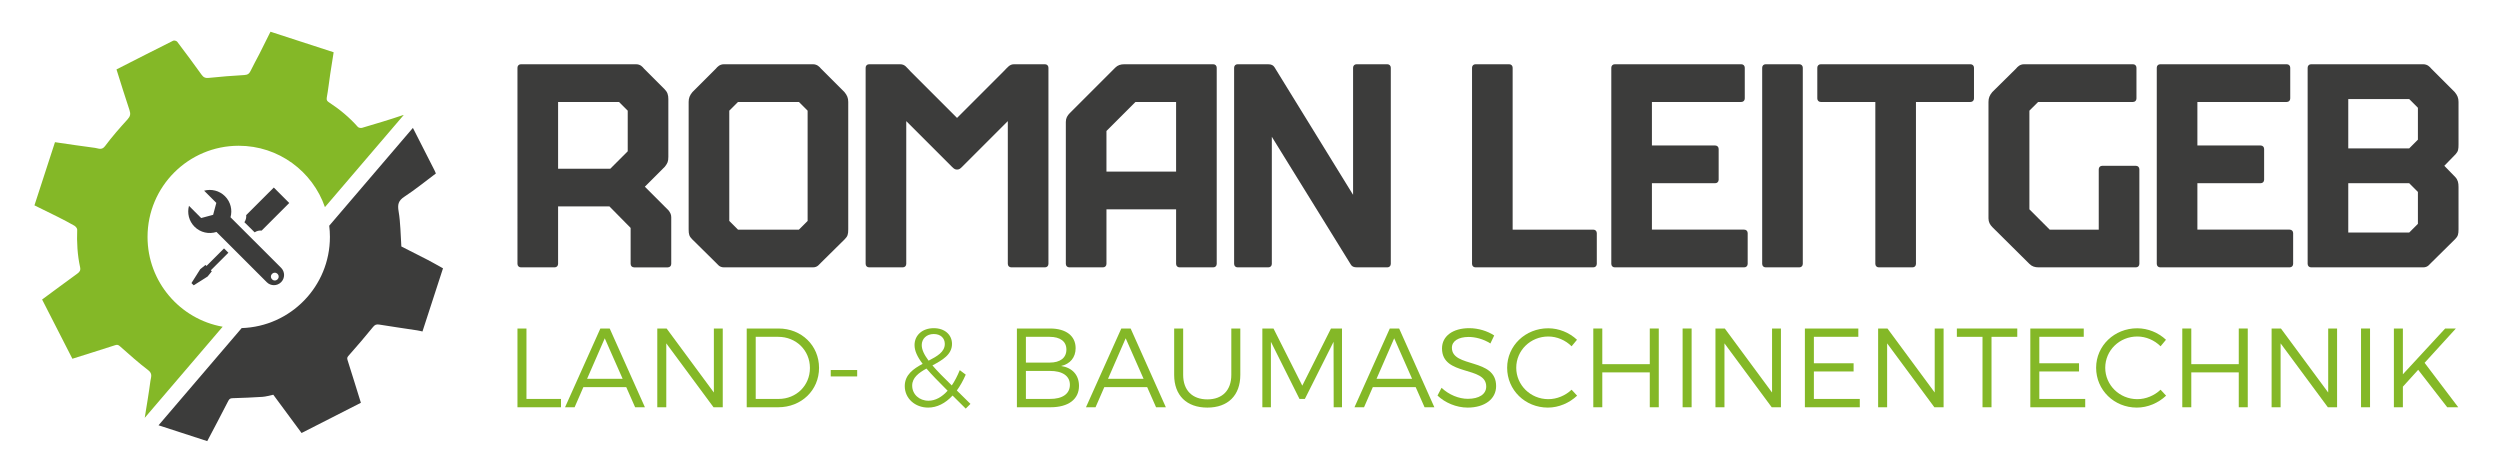 <?xml version="1.0" encoding="utf-8"?>
<!-- Generator: Adobe Illustrator 16.0.0, SVG Export Plug-In . SVG Version: 6.00 Build 0)  -->
<!DOCTYPE svg PUBLIC "-//W3C//DTD SVG 1.1//EN" "http://www.w3.org/Graphics/SVG/1.1/DTD/svg11.dtd">
<svg version="1.1" id="Ebene_1" xmlns="http://www.w3.org/2000/svg" xmlns:xlink="http://www.w3.org/1999/xlink" x="0px" y="0px"
	 width="1630.418px" height="304.485px" viewBox="0 0 1630.418 304.485" enable-background="new 0 0 1630.418 304.485"
	 xml:space="preserve">
<g>
	<g>
		<path fill-rule="evenodd" clip-rule="evenodd" fill="#84B827" d="M98.096,248.46c-1.046,8.039-2.431,16.033-3.71,24.041
			l50.82-59.424c-27.846-4.951-48.986-29.281-48.986-58.55c0-32.846,26.624-59.472,59.471-59.472
			c26.037,0,48.164,16.735,56.219,40.033l51.413-60.118c-0.274,0.048-0.576,0.127-0.933,0.246
			c-8.686,2.956-17.497,5.547-26.293,8.156c-0.803,0.239-2.218-0.026-2.732-0.604c-5.506-6.229-11.836-11.466-18.778-16
			c-1.02-0.666-1.807-1.348-1.492-3.041c0.946-5.137,1.504-10.343,2.273-15.512c0.702-4.717,1.478-9.423,2.222-14.133
			c-13.73-4.462-27.462-8.927-41.196-13.391c-2.418,4.854-4.808,9.722-7.265,14.553c-1.87,3.679-3.939,7.263-5.706,10.99
			c-0.888,1.871-1.952,2.586-4.091,2.706c-7.749,0.434-15.49,1.06-23.21,1.861c-2.198,0.231-3.414-0.332-4.672-2.088
			c-5.188-7.242-10.503-14.397-15.881-21.493c-0.443-0.583-1.986-0.993-2.615-0.679c-12.317,6.15-24.575,12.421-36.981,18.73
			c2.83,8.94,5.528,17.804,8.486,26.579c0.834,2.478,0.536,4.012-1.274,6.001c-5.115,5.61-10.145,11.34-14.675,17.419
			c-2.179,2.917-4.363,1.445-6.508,1.171c-8.73-1.109-17.438-2.455-26.149-3.712c-4.465,13.732-8.929,27.461-13.393,41.196
			c5.03,2.475,10.078,4.91,15.084,7.437c3.682,1.857,7.356,3.749,10.929,5.808c0.864,0.499,1.9,1.735,1.868,2.595
			c-0.313,8.277,0.133,16.48,1.908,24.576c0.428,1.947-0.297,3.002-1.82,4.102c-7.73,5.594-15.385,11.295-22.973,16.891
			c6.599,12.904,13.116,25.654,19.745,38.625c9.148-2.883,18.569-5.813,27.951-8.854c1.413-0.461,2.075-0.158,3.186,0.824
			c6.021,5.342,12.037,10.711,18.425,15.59C99.703,243.765,98.392,246.212,98.096,248.46z"/>
		<g>
			<path fill-rule="evenodd" clip-rule="evenodd" fill="#3C3C3B" d="M279.073,169.556c-5.869-3.053-11.79-6.008-17.325-8.816
				c-0.538-7.779-0.519-15.427-1.787-22.858c-0.77-4.528-0.195-7.009,3.777-9.606c7.053-4.61,13.61-9.982,20.529-15.146
				c-0.295-0.672-0.554-1.348-0.878-1.99c-4.703-9.247-9.416-18.486-14.111-27.736l-54.567,63.8
				c0.297,2.401,0.452,4.844,0.452,7.324c0,32.205-25.597,58.423-57.547,59.437l-54.224,63.396
				c10.591,3.441,21.18,6.885,31.766,10.324c4.606-8.76,9.279-17.486,13.755-26.309c0.757-1.492,1.604-1.656,3.002-1.699
				c6.394-0.209,12.793-0.42,19.176-0.855c2.442-0.164,4.842-0.926,7.148-1.393c6.267,8.49,12.435,16.838,18.438,24.967
				c12.853-6.549,25.749-13.117,38.684-19.711c-2.846-9.15-5.723-18.531-8.71-27.875c-0.437-1.365-0.165-1.898,0.817-2.994
				c5.426-6.064,10.667-12.301,15.831-18.594c1.154-1.41,2.162-1.848,3.954-1.555c8.239,1.344,16.509,2.518,24.764,3.775
				c1.181,0.182,2.34,0.492,3.509,0.74c4.465-13.73,8.927-27.463,13.391-41.193C285.64,173.173,282.397,171.285,279.073,169.556z"/>
		</g>
	</g>
	<g>
		<g>
			<path fill="#3C3C3B" d="M166.073,151.516c1.367-0.913,2.98-1.311,4.554-1.13l18-18l-10.064-10.08l-18.017,17.999
				c0.191,1.601-0.219,3.23-1.166,4.622L166.073,151.516z M166.073,151.516"/>
		</g>
		<g>
			<path fill="#3C3C3B" d="M134.671,173.449l-0.659-0.66l-3.411,2.758l-5.745,9.066l1.467,1.461l9.069-5.74l2.754-3.398l-0.65-0.676
				l11.455-11.439l-2.852-2.813L134.671,173.449z M134.671,173.449"/>
		</g>
		<g>
			<path fill="#3C3C3B" d="M150.333,141.696c1.322-4.73,0.12-10.005-3.591-13.721c-3.692-3.691-8.922-4.892-13.622-3.617
				l7.959,7.956l-2.08,7.787l-7.801,2.093l-7.952-7.958c-1.274,4.699-0.07,9.912,3.617,13.612c3.87,3.872,9.443,5,14.313,3.418
				l0.047,0.046l32.74,32.718c1.277,1.305,2.982,1.951,4.678,1.951s3.395-0.646,4.687-1.951c2.585-2.568,2.585-6.773,0-9.371
				L150.333,141.696z M179.212,182.927c-1.4,0-2.53-1.139-2.53-2.533c0-1.404,1.13-2.539,2.53-2.539
				c1.407,0,2.528,1.135,2.528,2.539C181.76,181.789,180.62,182.927,179.212,182.927L179.212,182.927z M179.212,182.927"/>
		</g>
	</g>
</g>
<g>
	<g>
		<g>
			<path fill="#3C3C3B" d="M397.46,134.624h-33.496v37.467c0,1.328-0.949,2.273-2.271,2.273h-21.95
				c-1.324,0-2.271-0.945-2.271-2.273V44.169c0-1.326,0.946-2.271,2.271-2.271h74.938c3.027,0,4.352,1.704,5.299,2.84l13.436,13.435
				c1.89,1.893,2.459,3.784,2.459,6.434v37.657c0,3.218-0.569,4.165-2.271,6.437l-13.059,13.056l15.519,15.517
				c0.946,1.326,1.702,2.461,1.702,4.355v30.463c0,1.328-0.944,2.273-2.269,2.273h-21.95c-1.327,0-2.271-0.945-2.271-2.273v-23.463
				L397.46,134.624z M398.029,110.022l11.353-11.354V72.175l-5.677-5.674h-39.74v43.521H398.029z"/>
		</g>
		<path fill="#3C3C3B" d="M472.2,174.365c-3.216,0-4.161-2.084-5.296-3.029l-15.52-15.326c-1.893-1.894-2.271-3.217-2.271-6.435
			V66.501c0-2.65,0.756-4.353,2.461-6.436l15.33-15.327c0.942-1.136,2.458-2.84,5.296-2.84h57.909c2.838,0,4.349,1.704,5.295,2.84
			l15.328,15.327c1.705,2.083,2.463,3.785,2.463,6.436v83.073c0,3.218-0.381,4.541-2.273,6.435l-15.518,15.326
			c-1.133,0.945-2.082,3.029-5.295,3.029H472.2z M481.285,66.501l-5.676,5.674v71.911l5.676,5.677h39.738l5.678-5.677V72.175
			l-5.678-5.674H481.285z"/>
		<path fill="#3C3C3B" d="M586.869,41.898c3.404,0,4.162,1.89,7,4.733l30.278,30.274l30.275-30.274
			c2.841-2.844,3.976-4.733,7.005-4.733h20.059c1.323,0,2.271,0.944,2.271,2.271v127.922c0,1.328-0.948,2.273-2.271,2.273h-21.952
			c-1.324,0-2.271-0.945-2.271-2.273V78.988l-29.898,29.899c-1.137,1.135-1.891,1.703-3.218,1.703c-1.136,0-1.892-0.38-3.216-1.703
			l-29.9-29.899v93.103c0,1.328-0.944,2.273-2.271,2.273h-21.952c-1.322,0-2.271-0.945-2.271-2.273V44.169
			c0-1.326,0.948-2.271,2.271-2.271H586.869z"/>
		<path fill="#3C3C3B" d="M695.101,172.091V79.557c0-2.462,0.949-4.164,2.651-5.866l29.521-29.521
			c1.701-1.703,3.598-2.271,6.053-2.271h57.908c1.324,0,2.27,0.944,2.27,2.271v127.922c0,1.328-0.945,2.273-2.27,2.273h-21.951
			c-1.324,0-2.271-0.945-2.271-2.273v-35.574h-45.416v35.574c0,1.328-0.947,2.273-2.271,2.273h-21.951
			C696.05,174.365,695.101,173.419,695.101,172.091z M721.595,111.917h45.416V66.501h-26.496l-18.92,18.922V111.917z"/>
		<path fill="#3C3C3B" d="M829.449,172.091c0,1.328-0.945,2.273-2.27,2.273h-20.059c-1.326,0-2.271-0.945-2.271-2.273V44.169
			c0-1.326,0.945-2.271,2.271-2.271h19.869c2.271,0,3.406,0.755,4.162,1.89l51.283,83.267V44.169c0-1.326,0.945-2.271,2.27-2.271
			h20.063c1.326,0,2.27,0.944,2.27,2.271v127.922c0,1.328-0.943,2.273-2.27,2.273h-19.678c-2.271,0-3.41-0.566-4.164-1.893
			l-51.477-83.265V172.091z"/>
		<path fill="#3C3C3B" d="M986.501,149.763h52.609c1.322,0,2.271,0.947,2.271,2.271v20.057c0,1.328-0.949,2.273-2.271,2.273h-76.83
			c-1.324,0-2.27-0.945-2.27-2.273V44.169c0-1.326,0.945-2.271,2.27-2.271h21.949c1.33,0,2.271,0.944,2.271,2.271V149.763z"/>
		<path fill="#3C3C3B" d="M1053.105,174.365c-1.32,0-2.268-0.945-2.268-2.273V44.169c0-1.326,0.947-2.271,2.268-2.271h82.508
			c1.326,0,2.271,0.944,2.271,2.271v20.059c0,1.325-0.945,2.273-2.271,2.273h-58.285v28.383h41.256c1.324,0,2.271,0.948,2.271,2.271
			v20.06c0,1.325-0.947,2.272-2.271,2.272h-41.256v30.276h60.182c1.322,0,2.27,0.947,2.27,2.271v20.057
			c0,1.328-0.947,2.273-2.27,2.273H1053.105z"/>
		<path fill="#3C3C3B" d="M1175.726,172.091c0,1.328-0.947,2.273-2.271,2.273h-21.949c-1.328,0-2.271-0.945-2.271-2.273V44.169
			c0-1.326,0.943-2.271,2.271-2.271h21.949c1.324,0,2.271,0.944,2.271,2.271V172.091z"/>
		<path fill="#3C3C3B" d="M1223.031,66.501h-35.576c-1.324,0-2.271-0.948-2.271-2.273V44.169c0-1.326,0.947-2.271,2.271-2.271
			h97.646c1.324,0,2.27,0.944,2.27,2.271v20.059c0,1.325-0.945,2.273-2.27,2.273h-35.578v105.59c0,1.328-0.947,2.273-2.271,2.273
			H1225.3c-1.324,0-2.27-0.945-2.27-2.273V66.501z"/>
		<path fill="#3C3C3B" d="M1323.507,136.518l13.246,13.245h31.98v-39.361c0-1.324,0.947-2.27,2.271-2.27h21.955
			c1.32,0,2.268,0.945,2.268,2.27v61.69c0,1.328-0.947,2.273-2.268,2.273h-63.396c-2.463,0-4.354-0.566-6.057-2.273l-24.029-23.842
			c-1.709-1.703-2.654-3.406-2.654-5.865V66.501c0-2.65,0.758-4.353,2.461-6.436l15.518-15.327c0.945-1.136,2.459-2.84,5.299-2.84
			h70.961c1.328,0,2.271,0.944,2.271,2.271v20.059c0,1.325-0.943,2.273-2.271,2.273h-61.875l-5.68,5.674V136.518z"/>
		<path fill="#3C3C3B" d="M1408.845,174.365c-1.328,0-2.271-0.945-2.271-2.273V44.169c0-1.326,0.943-2.271,2.271-2.271h82.504
			c1.328,0,2.271,0.944,2.271,2.271v20.059c0,1.325-0.943,2.273-2.271,2.273h-58.285v28.383h41.254c1.326,0,2.271,0.948,2.271,2.271
			v20.06c0,1.325-0.945,2.272-2.271,2.272h-41.254v30.276h60.18c1.324,0,2.271,0.947,2.271,2.271v20.057
			c0,1.328-0.947,2.273-2.271,2.273H1408.845z"/>
		<path fill="#3C3C3B" d="M1507.238,174.365c-1.32,0-2.27-0.945-2.27-2.273V44.169c0-1.326,0.949-2.271,2.27-2.271h73.045
			c2.84,0,4.352,1.704,5.301,2.84l15.328,15.327c1.703,2.083,2.457,3.785,2.457,6.436v27.628c0,3.216-0.188,4.54-1.891,6.434
			l-7.381,7.569l7.191,7.38c1.705,1.893,2.08,3.785,2.08,6.433v27.63c0,3.218-0.375,4.541-2.27,6.435l-15.516,15.326
			c-1.135,0.945-2.082,3.029-5.301,3.029H1507.238z M1571.201,96.777l5.678-5.677V70.284l-5.678-5.678h-39.738v32.171H1571.201z
			 M1571.201,151.657l5.678-5.679v-20.814l-5.678-5.678h-39.738v32.171H1571.201z"/>
	</g>
	<g>
		<path fill="#84B827" d="M343.341,214.242v45.928h22.525v5.43h-28.395v-51.357H343.341z"/>
		<path fill="#84B827" d="M408.414,252.464h-27.954l-5.718,13.135h-6.238l23.037-51.357h6.088l22.962,51.357h-6.379L408.414,252.464
			z M406.064,247.037L394.4,220.625l-11.516,26.412H406.064z"/>
		<path fill="#84B827" d="M434.751,214.242l30.811,41.746v-41.746h5.796v51.357h-6.017l-30.811-41.672v41.672h-5.869v-51.357
			H434.751z"/>
		<path fill="#84B827" d="M534.156,239.921c0,14.6-11.519,25.678-26.63,25.678h-20.544v-51.357h20.762
			C522.71,214.242,534.156,225.322,534.156,239.921z M528.212,239.996c0-11.594-9.098-20.324-20.615-20.324h-14.746v40.498h14.967
			C519.259,260.169,528.212,251.511,528.212,239.996z"/>
		<path fill="#84B827" d="M559.021,241.314v4.182h-17.242v-4.182H559.021z"/>
		<path fill="#84B827" d="M629.821,266.48l-8.585-8.512c-4.698,5.064-10.127,7.85-15.922,7.85c-8.51,0-15.259-5.939-15.259-14.012
			c0-7.41,5.646-11.301,11.663-14.527c-3.521-4.623-5.281-8.512-5.281-12.252c0-6.383,5.063-11.006,12.543-11.006
			c7.119,0,11.886,4.258,11.886,10.271c0,6.971-6.308,10.566-12.767,14.016c3.154,3.666,7.338,7.922,12.624,13.057
			c1.906-2.787,3.665-6.162,5.206-9.977l3.892,2.936c-1.692,3.887-3.669,7.41-5.798,10.344l8.877,8.732L629.821,266.48z
			 M618.005,254.814c-5.723-5.723-10.346-10.418-13.792-14.453c-5.062,2.791-9.317,5.943-9.317,11.078
			c0,5.797,4.695,9.902,10.638,9.902C609.933,261.341,614.262,258.996,618.005,254.814z M605.607,235.226
			c5.646-2.936,10.565-5.723,10.565-10.934c0-3.814-2.788-6.455-7.192-6.455c-4.767,0-7.85,3.156-7.85,7.189
			C601.13,228.035,602.671,231.263,605.607,235.226z"/>
		<path fill="#84B827" d="M701.49,227.082c0,6.016-3.59,10.344-9.537,11.592c7.412,1.102,11.736,5.943,11.736,12.986
			c0,8.729-6.892,13.939-18.561,13.939h-21.936v-51.357h21.645C695.181,214.242,701.49,219.013,701.49,227.082z M695.473,227.964
			c0-5.283-4.034-8.293-10.931-8.293h-15.479v16.801h15.479C691.439,236.472,695.473,233.392,695.473,227.964z M697.75,250.925
			c0-5.723-4.843-9.098-13.208-9.021h-15.479v18.266h15.479C692.908,260.242,697.75,256.869,697.75,250.925z"/>
		<path fill="#84B827" d="M748.148,252.464h-27.951l-5.723,13.135h-6.24l23.039-51.357h6.092l22.963,51.357h-6.385L748.148,252.464z
			 M745.8,247.037l-11.666-26.412l-11.518,26.412H745.8z"/>
		<path fill="#84B827" d="M787.396,260.462c9.758,0,15.627-5.869,15.627-15.992v-30.229h5.869v30.229
			c0,13.426-8.07,21.348-21.496,21.348c-13.5,0-21.645-7.922-21.645-21.348v-30.229h5.869v30.229
			C771.621,254.593,777.638,260.462,787.396,260.462z"/>
		<path fill="#84B827" d="M830.531,214.242l18.783,37.27l18.707-37.27h7.191v51.357h-5.43l-0.076-42.699l-18.709,37.27h-3.52
			l-18.633-37.27v42.699h-5.578v-51.357H830.531z"/>
		<path fill="#84B827" d="M923.261,252.464h-27.953l-5.721,13.135h-6.238l23.037-51.357h6.09l22.965,51.357h-6.383L923.261,252.464z
			 M920.916,247.037l-11.666-26.412l-11.518,26.412H920.916z"/>
		<path fill="#84B827" d="M957.816,219.748c-6.607,0-10.934,2.639-10.934,7.041c0,13.352,28.908,6.383,28.832,25.018
			c0,8.512-7.557,14.012-18.561,14.012c-7.48,0-14.822-3.227-19.66-7.85l2.641-5.061c4.77,4.549,11.297,7.189,17.094,7.189
			c7.412,0,12.031-3.008,12.031-7.996c0.072-13.721-28.834-6.457-28.834-24.871c0-8.072,7.119-13.209,17.758-13.209
			c5.939,0,12.029,1.91,16.285,4.77l-2.492,5.211C967.351,220.994,961.921,219.748,957.816,219.748z"/>
		<path fill="#84B827" d="M1009.755,219.453c-11.594,0-20.91,9.023-20.91,20.396c0,11.297,9.316,20.469,20.91,20.469
			c5.646,0,11.15-2.35,15.186-6.164l3.596,3.889c-5.063,4.768-11.959,7.775-19.072,7.775c-14.824,0-26.559-11.443-26.559-25.969
			c0-14.381,11.881-25.754,26.777-25.754c7.043,0,13.861,2.861,18.781,7.484l-3.523,4.254
			C1020.98,221.873,1015.402,219.453,1009.755,219.453z"/>
		<path fill="#84B827" d="M1044.964,214.242v23.256h30.967v-23.256h5.867v51.357h-5.867v-22.744h-30.967v22.744h-5.867v-51.357
			H1044.964z"/>
		<path fill="#84B827" d="M1103.216,214.242v51.357h-5.871v-51.357H1103.216z"/>
		<path fill="#84B827" d="M1124.859,214.242l30.814,41.746v-41.746h5.795v51.357h-6.016l-30.814-41.672v41.672h-5.873v-51.357
			H1124.859z"/>
		<path fill="#84B827" d="M1211.939,214.242v5.43h-28.979v17.24h25.9v5.355h-25.9v17.902h29.934v5.43h-35.803v-51.357H1211.939z"/>
		<path fill="#84B827" d="M1230.939,214.242l30.813,41.746v-41.746h5.797v51.357h-6.018l-30.811-41.672v41.672h-5.873v-51.357
			H1230.939z"/>
		<path fill="#84B827" d="M1315.599,214.242v5.43h-16.801v45.928h-5.869v-45.928h-16.729v-5.43H1315.599z"/>
		<path fill="#84B827" d="M1358.957,214.242v5.43h-28.979v17.24h25.896v5.355h-25.896v17.902h29.936v5.43h-35.807v-51.357H1358.957z
			"/>
		<path fill="#84B827" d="M1393.876,219.453c-11.592,0-20.908,9.023-20.908,20.396c0,11.297,9.316,20.469,20.908,20.469
			c5.646,0,11.15-2.35,15.184-6.164l3.598,3.889c-5.064,4.768-11.959,7.775-19.074,7.775c-14.822,0-26.559-11.443-26.559-25.969
			c0-14.381,11.883-25.754,26.777-25.754c7.043,0,13.865,2.861,18.781,7.484l-3.523,4.254
			C1405.099,221.873,1399.523,219.453,1393.876,219.453z"/>
		<path fill="#84B827" d="M1429.089,214.242v23.256h30.961v-23.256h5.865v51.357h-5.865v-22.744h-30.961v22.744h-5.871v-51.357
			H1429.089z"/>
		<path fill="#84B827" d="M1487.556,214.242l30.816,41.746v-41.746h5.795v51.357h-6.014l-30.816-41.672v41.672h-5.873v-51.357
			H1487.556z"/>
		<path fill="#84B827" d="M1545.662,214.242v51.357h-5.875v-51.357H1545.662z"/>
		<path fill="#84B827" d="M1595.988,265.599l-18.928-24.432l-9.979,11.006v13.426h-5.867v-51.357h5.867v29.859l27.582-29.859h6.975
			l-20.398,22.375l21.939,28.982H1595.988z"/>
	</g>
</g>
</svg>
